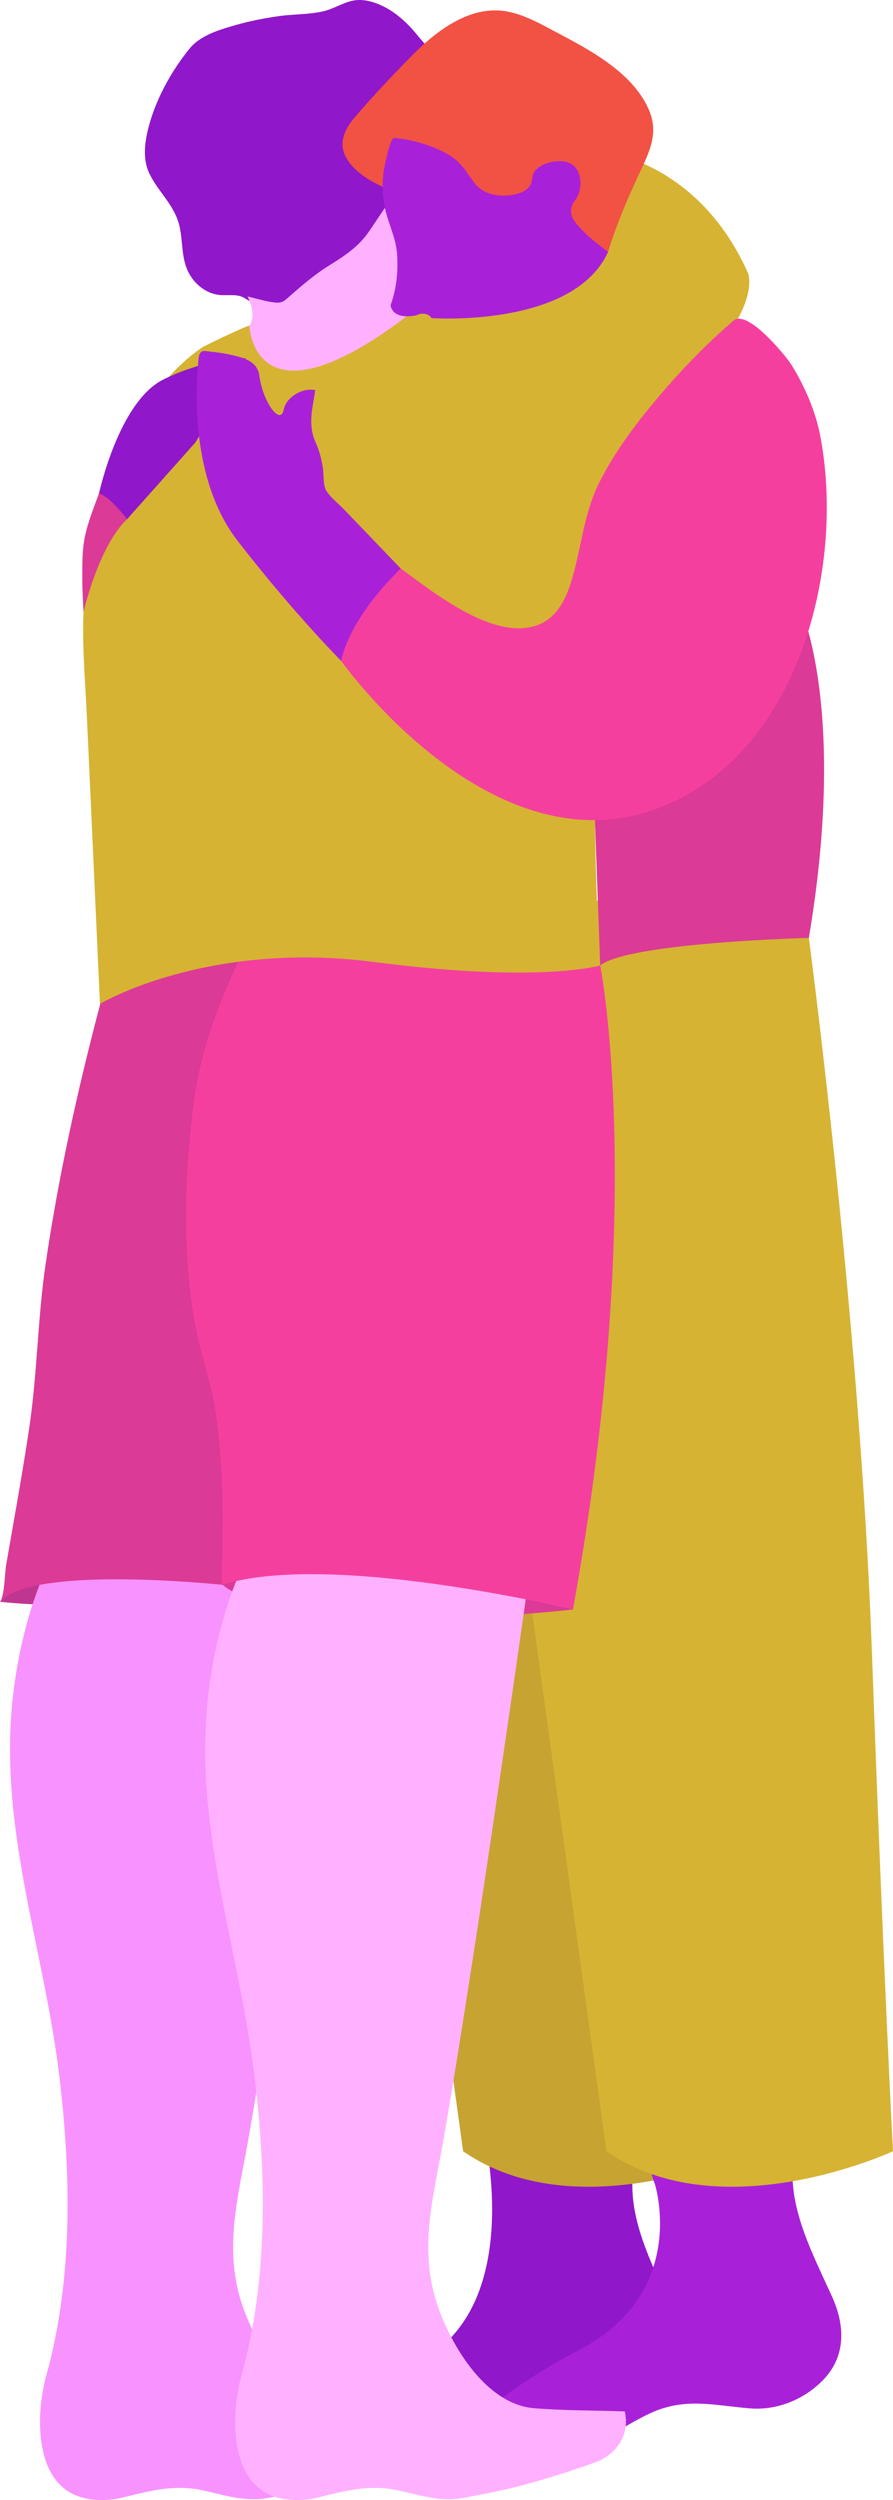 <?xml version="1.0" encoding="UTF-8"?><svg id="b" xmlns="http://www.w3.org/2000/svg" viewBox="0 0 335.68 939.12"><defs><style>.d{fill:#f892ff;}.e{fill:#f15243;}.f{fill:#f53f9f;}.g{fill:#ffb1ff;}.h{fill:#9017ca;}.i{fill:#a821d9;}.j{fill:#bf3691;}.k{fill:#c7a331;}.l{fill:#db3a96;}.m{fill:#d6b333;}</style></defs><g id="c"><g><path class="j" d="m0,601.69s47.59,5.67,83.6-6.39c0,0-60.48-18.63-83.6,6.39Z"/><path class="d" d="m23.21,578.09c-2.94,1.36-5.8,11.02-6.9,13.65-5.49,13.06-8.92,26.99-10.89,40.99-7.14,50.9,10.82,97.11,16.85,146.89,4.45,36.73,5.21,76.53-4.82,112.52-3.89,13.96-4.87,38.97,11.41,45.36,5.15,2.02,11.77,2.01,17.09.71,10.64-2.61,19.64-5.13,30.74-2.64,8.84,1.98,15.77,4.38,24.83,2.62,7.35-1.43,14.63-2.76,21.88-4.73,9.45-2.58,18.84-5.51,28.03-8.9,0,0,12.97-5.04,10.08-18.73-11.36-.41-22.86-.28-34.18-1.22-17.77-1.48-30.88-22.9-36.24-38.65-7.17-21.08-1.58-40.59,2.12-61.54,2.65-15.05,5.09-30.13,7.48-45.22,5.63-35.53,10.92-71.11,16.11-106.7,3.93-26.95,7.81-53.92,11.58-80.9,0,0-38.18-24.49-105.17,6.48Z"/><path class="h" d="m181.16,797.63s17.88,67.88-23.67,89.51c-41.55,21.63-55.51,43.93-55.51,43.93,0,0,6.05,6.96,15.73,1.33,2.01-1.17,8.07-.24,10.4-.44,8.19-.71,16.36-2.16,24.21-4.61,11.57-3.6,21-11.44,31.88-16.47,13.15-6.08,23.91-2.95,37.6-1.83,10.18.83,20.51-3.45,27.53-10.79,8.57-8.95,8.16-20.43,3.18-31.35-10.47-22.95-22.84-45.31-7.86-69.8,0,0-57.85-47.4-63.5.52Z"/><path class="k" d="m250.19,352.3s19.26,144.97,23.68,267.71c4.42,122.74,7.95,188.08,7.95,188.08,0,0-64.46,30.02-107.73,0l-36.2-262.25-13.25-183.66s54.19-52.42,125.55-9.87Z"/><path class="i" d="m246.15,820.37s13.08,40.77-28.47,62.41c-41.55,21.63-55.51,43.93-55.51,43.93,0,0,6.05,6.96,15.73,1.33,2.01-1.17,8.07-.24,10.4-.44,8.19-.71,16.36-2.16,24.21-4.61,11.57-3.6,21-11.44,31.88-16.47,13.15-6.08,23.91-2.95,37.6-1.83,10.18.83,20.51-3.45,27.53-10.79,8.57-8.95,8.16-20.43,3.18-31.35-10.47-22.95-22.84-45.31-7.86-69.8,0,0-77.22-23.72-58.7,27.63Z"/><path class="m" d="m304.05,352.3s19.26,144.97,23.68,267.71c4.42,122.74,7.95,188.08,7.95,188.08,0,0-64.46,30.02-107.73,0l-36.2-262.25-13.25-183.66s54.19-52.42,125.55-9.87Z"/><path class="l" d="m83.6,595.3s51.5-22.56,131.78,9.29c0,0-104.86,12.13-131.78-9.29Z"/><path class="g" d="m96.58,578.09c-2.94,1.36-5.8,11.02-6.9,13.65-5.49,13.06-8.92,26.99-10.89,40.99-7.14,50.9,10.82,97.11,16.85,146.89,4.45,36.73,5.21,76.53-4.82,112.52-3.89,13.96-4.87,38.97,11.41,45.36,5.15,2.02,11.77,2.01,17.09.71,10.64-2.61,19.64-5.13,30.74-2.64,8.84,1.98,15.77,4.38,24.83,2.62,7.35-1.43,14.63-2.76,21.88-4.73,9.45-2.58,18.84-5.51,28.03-8.9,0,0,12.97-5.04,10.08-18.73-11.36-.41-22.86-.28-34.18-1.22-17.77-1.48-30.88-22.9-36.24-38.65-7.17-21.08-1.58-40.59,2.12-61.54,2.65-15.05,5.09-30.13,7.48-45.22,5.63-35.53,10.92-71.11,16.11-106.7,3.93-26.95,7.81-53.92,11.58-80.9,0,0-38.18-24.49-105.17,6.48Z"/><path class="h" d="m161.08,19.1c.18-1.15-3.07-4.49-3.71-5.29-2.94-3.7-6.34-7.16-10.32-9.74-4.12-2.66-9.79-4.93-14.79-3.75-3.65.86-7.01,3.08-10.77,3.93-5.54,1.26-11.23,1.02-16.84,1.83-5.25.77-10.49,1.76-15.61,3.21-6.09,1.72-13.65,3.86-17.8,8.99-7.09,8.75-13.05,19.63-15.67,30.61-1.26,5.25-1.85,11.16.53,16.19,3.35,7.08,9.55,11.88,11.38,19.94,1.45,6.37.48,12.85,4.15,18.64,2.39,3.77,6.35,6.66,10.79,7.13,3.16.33,6.62-.5,9.37,1.1,3.93,2.28,6.92,4.97,11.59,3.19,5.6-2.13,10.15-6.04,14.25-10.17,3.43-3.46,7.59-3.99,11.84-6.01,6.09-2.9,9.32-10.38,13.93-15.05,1.84-1.86,8.8-6.68,9.18-9.18,0,0,8.49-55.51,8.5-55.56Z"/><path class="g" d="m93.05,111.36s3.62,6.66.69,11.01c0,0-3.77,32.57,31.16,14.41,34.93-18.16,32.69-15.93,34.37-38.28,0,0-14.58-20.43-14.58-20.43-1.92,2.86-3.85,5.71-5.77,8.57-4.05,6.01-9.25,9.39-15.3,13.15-5.08,3.15-9.63,7.04-14.14,10.95-2.52,2.18-3.14,3.25-6.33,2.88-3.36-.39-6.79-1.52-10.1-2.25Z"/><path class="m" d="m93.74,122.37s1.42,39.75,58.2-2.84l10.65-11.36,66.02-13.59,4.25-36.1s31.23,5.68,48.27,44.01c0,0,7.1,14.91-30.52,48.27-37.62,33.36-24.98,211.88-24.98,211.88,0,0-178.73,15.25-187.96,16.67-.98-21.56-1.96-43.12-2.94-64.68-.67-14.74-1.34-29.48-2.01-44.22-.71-15.57-2.32-31.71-.9-47.5,1.37-15.24,5.37-30.56,10.73-44.87,4.59-12.27,10.64-24.21,19.07-34.31,4.14-4.95,8.87-9.44,14.2-13.1,1.46-1,17.91-8.78,17.92-8.27Z"/><path class="e" d="m147.23,71.58c-6.44-2.43-14.7-6.84-17.61-13.42-2.33-5.26.36-10.12,3.8-14.17,6.67-7.83,14.04-15.61,21.27-22.95,9.45-9.58,22.51-19.7,36.81-16.55,4.87,1.07,9.42,3.26,13.83,5.61,13.59,7.25,31.56,15.73,38.37,30.64,4.16,9.09.48,16.19-3.42,24.51s-7.83,17.37-10.77,26.4c-.32.97-.64,1.95-.91,2.94,0,0-63.75,9.73-81.38-23.01Z"/><path class="l" d="m223.47,303.61l77.13-75.84s18.1,37.49,3.45,124.54c0,0-67.65,1.72-78.43,10.34l-2.15-59.04Z"/><path class="l" d="m31.41,229.85s5.61-24.68,16.37-34.84c-.21-3.48-1.62-6.88-4.83-8.57-1.04-.54-2.18-.88-3.34-1.05-.46-.07-1.92-.44-2.36-.22-.33.93-.67,1.87-1.02,2.81-1.78,4.85-3.66,9.76-4.54,14.81-.96,5.51-.71,11.13-.75,16.7,0,0,.26,8,.47,10.35Z"/><path class="f" d="m275.75,120.43c-11.01,9.43-21.17,20.12-30.41,31.26-7.58,9.14-14.68,18.87-20.03,29.49-6.16,12.21-6.78,25.48-10.89,38.25-1.85,5.75-5.04,11.89-10.7,14.66-16.66,8.18-40.95-11.77-53.09-20.54,0,0-36.77,3.37-22.37,34.71,0,0,55.92,79.26,119.27,55.3,52.42-19.82,70.55-90.13,60.69-140.42-1.74-8.86-5.98-18.59-10.82-26.26-1.97-3.12-16.45-20.92-21.66-16.45Z"/><path class="h" d="m37.23,185.31s7.42-34.52,24.25-42.79c16.83-8.27,30.81-7.99,30.81-7.99l-18.83,31.67-25.68,28.81s-6.56-8.56-10.56-9.7Z"/><path class="i" d="m148.17,51.8c-1.59-.17-3.83,11.64-3.96,12.63-.62,4.53-.46,9.16.47,13.64,1.24,5.91,4.11,11.09,4.57,17.2.48,6.52-.17,13.19-2.43,19.36,0,0,.27,5.69,9.75,3.79,0,0,3.52-1.9,5.69,1.08,0,0,53.35,3.79,66.35-24.92-.09.21-7.17-5.55-7.58-5.97-4-4.08-9.07-8.03-4.76-13.55,3.31-4.24,2.95-14.58-5.77-14.53-3.25.02-7.26,1.03-9.39,3.67-1.32,1.64-.84,3.83-1.86,5.51-1.12,1.84-3.52,2.83-5.54,3.28-5.29,1.19-11.88.41-15.41-4.32-3.24-4.35-5.01-7.91-9.98-10.74-6.02-3.43-13.27-5.43-20.16-6.15Z"/><path class="i" d="m75.53,132.3c-.35.32-.61.84-.78,1.68-.2.99-.22,2.04-.31,3.05-.27,3.08-.42,6.18-.47,9.27-.15,8.9.51,17.85,2.29,26.58,2.21,10.82,6.23,21.47,13.05,30.27,21.21,27.38,38.95,45.12,38.95,45.12,0,0,1.93-14.66,22.37-34.71-4.74-4.94-9.48-9.88-14.23-14.82-2.37-2.47-4.74-4.94-7.12-7.4-2.05-2.13-4.72-4.24-6.41-6.65-1.57-2.23-1.07-6.25-1.49-8.89-.52-3.33-1.37-6.61-2.76-9.68-2.99-6.59-1.11-12.85-.11-19.57-4.61-1.06-10.9,2.53-11.84,7.23-.84,4.18-3.64,1.28-5.01-.88-2.22-3.51-3.62-7.66-4.17-11.77-.73-5.5-5.93-6.76-10.69-7.84-2.46-.56-4.97-.92-7.48-1.18-1.66-.17-2.97-.56-3.79.19Z"/><path class="f" d="m37.73,377.02s40.06-23.8,102.75-15.67c62.7,8.13,85.14,1.3,85.14,1.3,0,0,17.62,88.68-10.25,241.94,0,0-91.14-22.06-131.78-9.29,0,0-70.83-8.13-83.6,6.39,1.74-1.97,1.81-10.77,2.33-13.83.96-5.54,1.94-11.07,2.91-16.61,2.02-11.54,4.02-23.09,5.75-34.68,3.06-20.53,3.18-41.42,6.19-61.84,4.86-33,12.03-65.46,20.56-97.71Z"/><path class="l" d="m81.53,534.25c-1.37-14.09-6.87-26.8-8.93-40.89-4.12-27.15-3.09-52.92.34-80.07,2.51-18.38,8.85-35.41,16.66-52-32.64,4.32-51.86,15.73-51.86,15.73-8.53,32.25-15.69,64.71-20.56,97.71-3.01,20.42-3.13,41.3-6.19,61.84-1.73,11.59-3.73,23.14-5.75,34.68-.97,5.54-1.95,11.07-2.91,16.61-.53,3.05-.6,11.85-2.33,13.83,11.02-12.52,68.93-7.81,83.6-6.39-.45-2.38-.08-5.53-.08-7.87.34-17.87.42-34.97-1.98-53.18Z"/></g></g></svg>